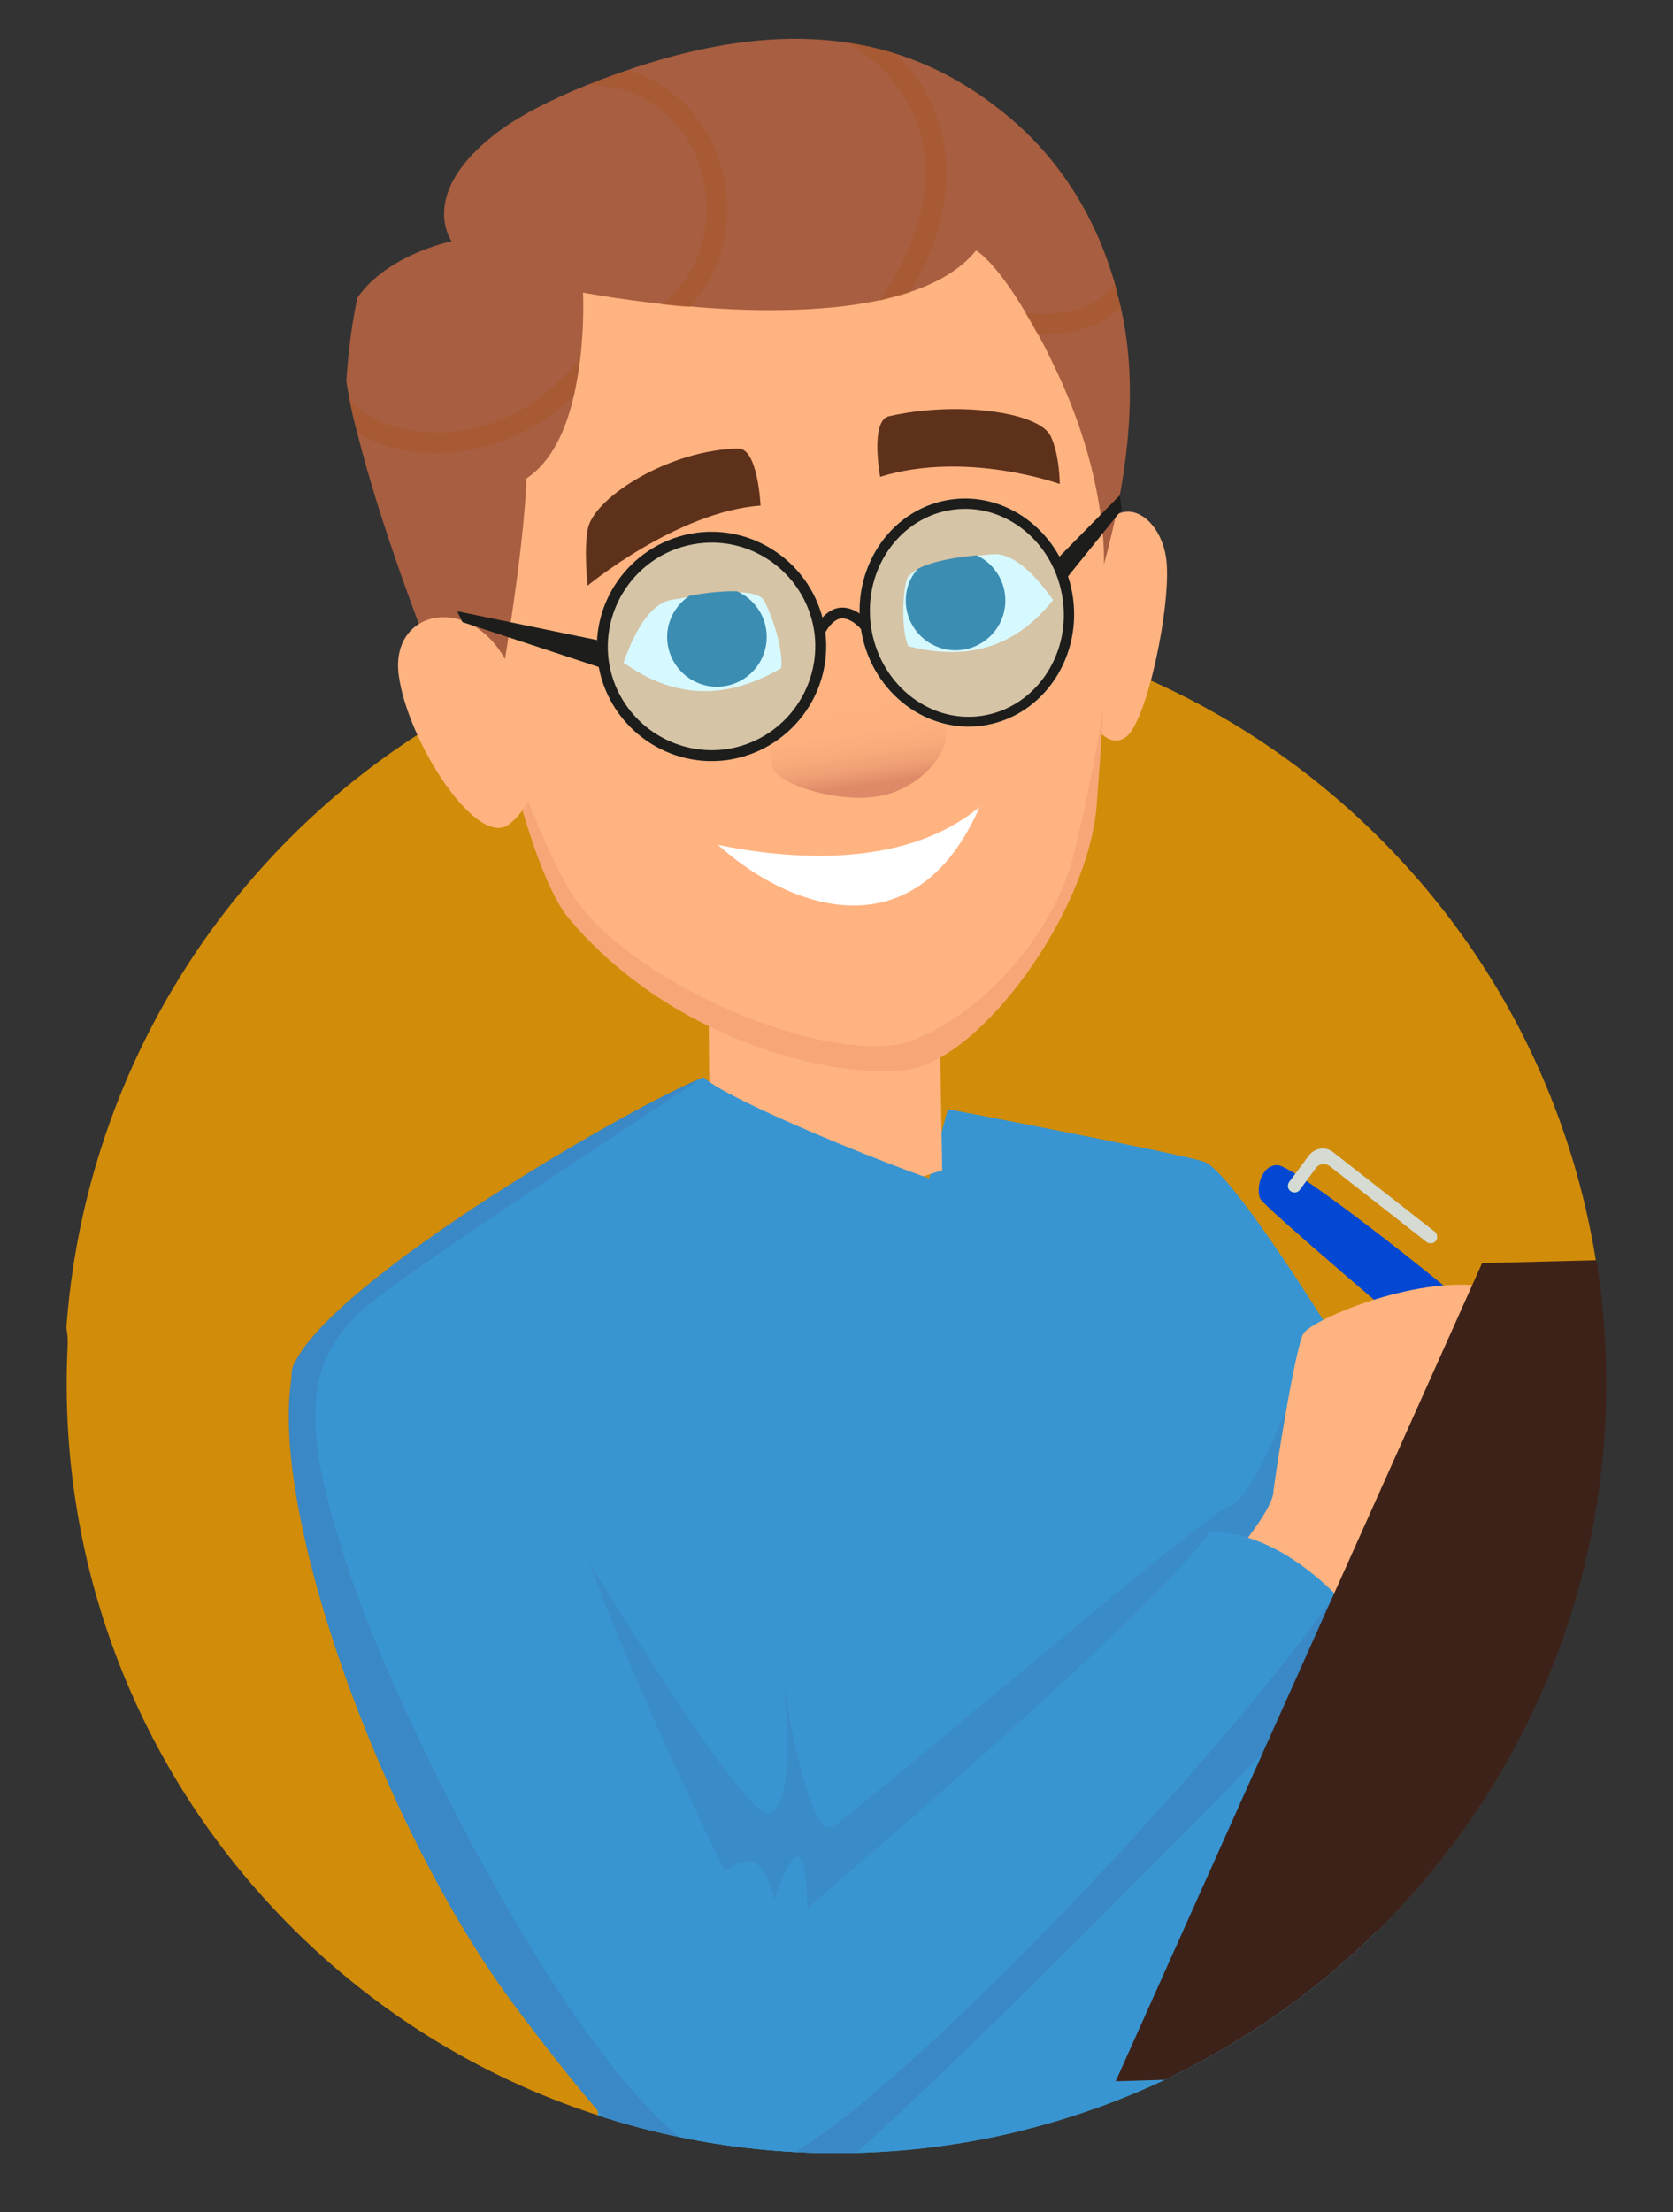 <?xml version="1.0" encoding="utf-8"?>
<!-- Generator: Adobe Illustrator 26.5.0, SVG Export Plug-In . SVG Version: 6.00 Build 0)  -->
<svg version="1.1" id="Calque_1" xmlns="http://www.w3.org/2000/svg" xmlns:xlink="http://www.w3.org/1999/xlink" x="0px" y="0px"
	 viewBox="0 0 326 431" style="enable-background:new 0 0 326 431;" xml:space="preserve">
<rect x="0" y="0" width="326" height="431" fill="#333333" stroke="none"/>
<style type="text/css">
	.st0{clip-path:url(#SVGID_00000071558574082633546660000002739401501564819356_);fill:#D18C0A;}
	.st1{clip-path:url(#SVGID_00000071558574082633546660000002739401501564819356_);}
	.st2{fill:#3995D1;}
	.st3{fill:#FFB380;}
	.st4{fill:#0248D3;}
	.st5{fill:#537FBE;}
	.st6{opacity:0.2;fill:#3C69A8;}
	.st7{fill:#D5DAD2;}
	.st8{opacity:0.3;fill:#3C69A8;}
	.st9{fill:#3D2219;}
	.st10{opacity:0.5;fill:#F09B6E;}
	.st11{fill:url(#SVGID_00000025419944157764763490000000773799507785562301_);}
	.st12{fill:#FFFFFF;}
	.st13{fill:#5E311B;}
	.st14{fill:#A85E40;}
	.st15{opacity:0.5;}
	.st16{fill:#A85628;}
	.st17{fill:#246591;}
	.st18{display:none;fill:#FFFFFF;}
	.st19{display:none;fill:#2D6EA6;}
	.st20{opacity:0.3;}
	.st21{fill:#75EAFF;}
	.st22{fill:#1D1D1B;}
</style>
<g>
	<g>
		<defs>
			<path id="SVGID_1_" d="M313,269.5c0,82.8-67.2,150-150,150s-150-67.2-150-150c0-44.1,19-83.7,49.3-111.1
				c26.6-24.1-43.9-155.6,95-155.6c155.7,0,88.8,135.5,116.3,165.3C298,194.8,313,230.4,313,269.5z"/>
		</defs>
		<clipPath id="SVGID_00000179613593174298933450000006636133507528030368_">
			<use xlink:href="#SVGID_1_"  style="overflow:visible;"/>
		</clipPath>
		
			<ellipse transform="matrix(0.707 -0.707 0.707 0.707 -142.853 194.205)" style="clip-path:url(#SVGID_00000179613593174298933450000006636133507528030368_);fill:#D18C0A;" cx="163" cy="269.5" rx="150.4" ry="150.4"/>
		<g style="clip-path:url(#SVGID_00000179613593174298933450000006636133507528030368_);">
			<path class="st2" d="M184.7,216.1c0,0,44.4,8.5,49.8,10.2c5.5,1.6,26.6,36.1,26.6,36.1l-17.9,62l-40,33l-25.6-115L184.7,216.1z"
				/>
			<path class="st3" d="M138.2,189.4c-0.4,2.7,0.4,47.1,0.4,47.1l20.7-0.7l24.3-7.8l-0.4-23L138.2,189.4z"/>
			<path class="st4" d="M283.2,252.1c-1.1-1.2-30.9-25.1-34.3-25.1c-3.3,0-4.2,4.9-3.3,6.6c0.9,1.7,31.6,27.7,31.6,27.7L283.2,252.1
				z"/>
			<path class="st5" d="M336.7,360.9c0,0-5.4,72.1-13.2,75.3c-7.7,3.2-46.3-17.6-46.3-17.6l-4.4-22.5L336.7,360.9z"/>
			<path class="st2" d="M56.8,268.1c-0.1,3.6,1.9,8.8,5.2,15.2c17.7,33.1,74.5,95.3,86.6,96.9c15.1,2,59.7-43.2,59.7-43.2l-1.3-9
				l-13.7-94.7c-8.7-1.3-51.4-18.6-56.2-23.4c-14,5.5-71.6,39-79.7,55.7C57,266.2,56.8,267.1,56.8,268.1z"/>
			<path class="st6" d="M252.5,269.6c0,0-8.1,22.4-12.9,23.8c-4.8,1.4-72.7,59.8-77.4,62.5c-4.8,2.7-9.5-27.8-9.5-27.8
				s2.7,23.1-2.7,25.1c-5.4,2-42.1-60.4-42.1-60.4s17,92.3,43.5,94.4c26.5,2,103.2-92.3,103.2-92.3L252.5,269.6z"/>
			<path class="st2" d="M107.4,571.8c0,0,7.8,4.6,19.9,10.6c24.2,12.1,65.3,29.8,94.5,27.8c43.8-3,77.3-17.7,79.3-23.5
				c1-2.9-1.3-34.8-5.1-73.7c-3.4-34.6-8.1-74.7-12.8-104.4c-0.7-4.2-1.3-8.2-2-11.9l-0.7-1.1l-38.4-62.8l-126.4,68.4
				c0,0,4.9,56,2.2,99.1C115.2,543.5,107.4,571.8,107.4,571.8z"/>
			<path class="st2" d="M107.4,571.8c0,0,7.8-28.3,10.6-71.4c2.7-43.1-2.2-99.1-2.2-99.1l126.4-68.4l39,63.9c0.7,3.7,1.3,7.7,2,11.9
				c4.7,29.7,9.4,69.8,12.8,104.4c-5.8-27.9-17.6-82.2-23.1-92.7c-7.5-14.3-64.5-10.8-70.6-7.5c-9.5,6.8-69.9,35.3-71.3,39.4
				c-1.2,3.6-9,93.5-3.7,130.2C115.2,576.4,107.4,571.8,107.4,571.8z"/>
			<path class="st3" d="M241.6,301.6c0,0,6.1-7.4,6.5-10.6c0.3-3.2,4.3-28.6,5.9-31.2c1.6-2.6,21.3-11.2,35.1-9.2
				c-10.1,30.5-30.5,68.4-30.5,68.4L241.6,301.6z"/>
			<g>
				<path class="st7" d="M279.4,242.1c0.1-0.1,0.3-0.2,0.4-0.3c0.4-0.6,0.3-1.4-0.2-1.8l-19.8-15.5c-1.5-1.2-3.6-0.9-4.8,0.7
					l-3.8,5.1c-0.4,0.6-0.3,1.4,0.3,1.8c0.6,0.4,1.4,0.3,1.8-0.3l3.1-4.2c0.6-0.9,1.9-1,2.7-0.4L278,242
					C278.4,242.3,279,242.3,279.4,242.1z"/>
			</g>
			<path class="st2" d="M100.6,391.2c26.9,35.8,38.1,43.3,48.4,42c10.3-1.3,118.6-113.8,118.6-113.8s-2.7-4.2-7.4-8.8
				c-1.9-1.9-4.2-3.9-6.7-5.7c-5-3.6-11-6.4-17.7-6.5c-4.3,6.2-15.9,17.5-28.8,29.5c-22.7,21-49.7,43.9-49.7,43.9s0-10-1.9-10
				c-1.9,0-4.5,8.4-4.5,8.4s-1-5.5-3.5-7.1c-2.6-1.6-6.1,1.6-6.1,1.6s-25.6-51.6-31.9-77.4c-7.1-15.7-34.4-20.1-46.3-21.3
				c-3.5-0.3-5.7-0.4-5.7-0.4c-0.2,0.8-0.4,1.7-0.5,2.6C52.3,294.5,74.6,356.6,100.6,391.2z"/>
			<path class="st8" d="M100.6,391.2c26.9,35.8,38.1,43.3,48.4,42c10.3-1.3,118.6-113.8,118.6-113.8s-2.7-4.2-7.4-8.8
				c-21.8,31.8-91.9,106.2-111.6,111.7c-24.4,6.8-69.3-82.8-80.1-114.7c-3.3-9.8-5.5-17.7-6.5-24.3c-1-7-0.7-12.5,1-17.3
				c2-5.4,5.8-9.8,11.6-14c15.4-11.4,61-41.1,62.4-42.1c-13.9,5.5-71.6,39-79.7,55.7c-0.3,0.7-0.5,1.6-0.5,2.6
				C52.3,294.5,74.6,356.6,100.6,391.2z"/>
			<path class="st9" d="M288.8,246.1l-71.4,159.4c0,0,98.5-2.8,104.9-6c11.7-20.6,73.3-156.1,73.3-156.1L288.8,246.1z"/>
			<g>
				<path class="st3" d="M389.9,270.7c2.2,1.3,0.7,7.2-1.7,7.4c-2.4,0.2-27.6-0.6-26.1-5.6C363.5,267.5,387.5,269.3,389.9,270.7z"/>
				<path class="st3" d="M385.3,280.1c1.8,1.3,0.5,6.7-1.5,7.9c-1.9,1.2-25.6-0.1-24.7-5.1C360.1,277.8,384.3,279.4,385.3,280.1z"/>
				<path class="st3" d="M382.6,289.4c1.9,1.9-0.5,6-3.6,7.4c-3.1,1.4-16.8-1-19.7-1.5c-2.9-0.5,1.7-5.3,7.5-6
					C372.6,288.7,380.9,287.7,382.6,289.4z"/>
				<path class="st3" d="M378.3,299c1.6,1.6-12.5,12.9-15.1,11.7c-2.6-1.2-0.9-5.3,1.2-7.7C367.1,300,373.5,294.2,378.3,299z"/>
			</g>
			<path class="st3" d="M214,104.7c4.2-9.5,12.4-4.1,13.3,4.6c0.9,8.8-3.8,31.3-7.9,34.3c-4,3-7.8-4.7-7.8-4.7L214,104.7z"/>
			<path class="st3" d="M93.7,120.1l3.7,19.9l0.5,2.7c0,0,6,28,13,36.3c20,23.7,51.5,31.4,65.9,29.4c14.4-2,35.4-30.9,36.9-51.7
				c0.4-5.7,0.9-11.9,1.3-18.5c1.1-17.4,1.8-36.8-0.1-53.9c0,0-16.3-41.2-23.7-44.9c-7.4-3.8-71.5,5.2-82.8,10.1
				C97.2,54.6,93.7,120.1,93.7,120.1z"/>
			<path class="st10" d="M97.4,140l0.5,2.7c0,0,6,28,13,36.3c20,23.7,51.5,31.4,65.9,29.4c14.4-2,35.4-30.9,36.9-51.7
				c0.4-5.7,0.9-11.9,1.3-18.5c-1.4,8.1-3.6,19.9-5.8,28.4c-3.4,13.6-15.6,29.5-30.8,35.9c-15.2,6.4-57.9-11.2-68.1-30.2
				C104.3,161.1,99.9,148.4,97.4,140z"/>
			
				<linearGradient id="SVGID_00000093887986081908443350000016151196040757654952_" gradientUnits="userSpaceOnUse" x1="160.068" y1="125.182" x2="156.51" y2="173.471" gradientTransform="matrix(-0.997 7.180000e-02 7.180000e-02 0.997 312.085 -31.191)">
				<stop  offset="0.525" style="stop-color:#FFB380"/>
				<stop  offset="0.779" style="stop-color:#FEB17F"/>
				<stop  offset="0.871" style="stop-color:#F8AA7B"/>
				<stop  offset="0.936" style="stop-color:#EF9F74"/>
				<stop  offset="0.988" style="stop-color:#E28E6B"/>
				<stop  offset="1" style="stop-color:#DE8968"/>
			</linearGradient>
			<path style="fill:url(#SVGID_00000093887986081908443350000016151196040757654952_);" d="M165.8,102.2c0.2,1.3,5.1,31.5,7.7,33.5
				c2.7,2,10.2,1.7,10.9,6.7c0.4,3-2.8,9.3-10.6,12.1c-7.8,2.8-22-1.2-23.3-5c-2.4-7.2,8-11,8-11l-0.3-34.2
				C158.2,104.3,160.9,98.8,165.8,102.2z"/>
			<path class="st12" d="M177,125.9c12.1,3.1,21.2-0.2,28.2-9c-6-8.5-10-9.1-11.8-8.9c-0.2,0-0.2,0-0.3,0c-0.4,0.1-1.4,0.1-2.8,0.3
				c-3.3,0.3-8.4,1-11.4,2.6c-0.7,0.3-1.2,0.7-1.6,1.1c-0.2,0.1-0.3,0.3-0.4,0.4C175.8,114.8,175.6,123.1,177,125.9z"/>
			<path class="st12" d="M121.5,129.1c9.5,6.8,19.5,7.6,30.7,1.1c0.6-3.3-2-11.4-3.7-13.7c-0.2-0.1-0.3-0.2-0.5-0.3
				c-1.1-0.6-2.7-0.8-4.5-0.8c-3.1-0.1-6.8,0.4-9.3,0.9c-1.5,0.3-2.6,0.5-3.1,0.5c-0.1,0-0.2,0-0.3,0.1
				C128.9,117.2,125.1,118.9,121.5,129.1z"/>
			<path class="st13" d="M148.2,98.5c-16.3,1.2-33.7,15.6-33.7,15.6s-0.8-7.3,0.1-11.3c1.5-6.1,16-15.2,29.3-15.4
				C147.7,87.4,148.2,98.5,148.2,98.5z"/>
			<path class="st13" d="M171.5,92.9c16.8-5.2,35,1.4,35,1.4s0-5.7-1.8-9.4c-2.4-4.7-18.4-6.8-31.5-3.8
				C169.5,82,171.5,92.9,171.5,92.9z"/>
			<path class="st12" d="M190.9,157.2c-13.8,11.5-35.1,10.7-51,7.4C154.8,178,178.7,185.2,190.9,157.2z"/>
			<path class="st14" d="M68.1,77.8c0.4,2.1,0.9,4.3,1.5,6.5c4.5,18.1,13.1,40.1,13.1,40.1l14.7,9.9c0,0,4.6-25.6,5.2-41.1
				c4.9-3.2,7.7-9.5,9.2-16c0.6-2.6,1-5.2,1.3-7.6c0.8-6.9,0.5-12.6,0.5-12.6s6.2,1.2,15.2,2.2c1.7,0.2,3.6,0.4,5.5,0.5
				c11.3,1,25.4,1.3,37.1-1.2c2-0.5,4-1,5.9-1.6c5.4-1.8,9.9-4.4,12.9-8.1c0,0,3.7,2,9.7,12.2c0.8,1.3,1.6,2.7,2.4,4.2
				c1.3,2.3,2.6,5,4,8c9.7,20.9,8.8,36.8,8.8,36.8c4.4-16.1,7-33.9,3.3-50.1c-0.4-1.6-0.8-3.2-1.2-4.8
				c-3.7-12.7-10.6-24.3-21.7-33.2c-6.7-5.4-13.6-9.1-20.8-11.4c-3.1-1-6.3-1.7-9.6-2.2c-16.6-2.5-34,1.6-50.8,8.3
				c-7.2,2.9-13.3,6.1-17.4,9.2C81.2,37.7,88,47,88,47s-21,4.3-21.2,20C66.8,69.9,67.3,73.6,68.1,77.8z"/>
			<g class="st15">
				<path class="st16" d="M171.4,58.6c2-0.5,4-1,5.9-1.6c11.2-18.9,6.8-32.6,2.8-39.6c-1.5-2.5-3.3-4.8-5.4-6.9
					c-3.1-1-6.3-1.7-9.6-2.2c4.7,2.7,8.7,6.5,11.4,11.1C183,30.5,181.2,44.3,171.4,58.6z"/>
			</g>
			<g class="st15">
				<path class="st16" d="M128.8,59.3c1.8,0.2,3.6,0.4,5.6,0.5c8.2-8.6,9.2-21.6,4.5-31.7c-3.1-6.6-8.8-12.1-16.4-14.4
					c-2.8,0.9-5.5,1.9-8,2.9c10.5-0.1,17.5,6.1,20.8,13.1C139.7,39.5,138.2,52.2,128.8,59.3z"/>
			</g>
			<g class="st15">
				<path class="st16" d="M68.1,77.8c0.4,2.1,0.9,4.3,1.5,6.5c2,1.2,4.3,2.2,6.8,2.9c4,1.1,8.7,1.4,13.5,0.7
					c7.4-1,15.3-4.4,21.9-10.7c0.6-2.6,1-5.2,1.3-7.6C103,83,87.9,86.2,77.5,83.3C73.5,82.2,70.3,80.3,68.1,77.8z"/>
			</g>
			<g class="st15">
				<path class="st16" d="M199.8,61c0.8,1.3,1.6,2.7,2.4,4.2c1.8,0.1,3.6-0.1,5.2-0.3c4.5-0.6,8.3-2.3,11-5
					c-0.4-1.6-0.8-3.2-1.2-4.8c0,0.1-0.1,0.2-0.2,0.3C214,59.8,207.9,61.8,199.8,61z"/>
			</g>
			<path class="st3" d="M99.1,129.7c-7-14.4-23.2-11.2-21.4,1.9c1.8,13.1,15.3,33.8,21.5,29c6.2-4.8,5.4-13.6,5.4-13.6L99.1,129.7z"
				/>
			<path class="st17" d="M130,124.1c0,5.3,4.3,9.7,9.7,9.7c5.3,0,9.7-4.3,9.7-9.7c0-4-2.4-7.4-5.8-8.9c-3.1-0.1-6.8,0.4-9.3,0.9
				C131.7,117.9,130,120.8,130,124.1z"/>
			<path class="st17" d="M176.5,117c0,5.3,4.3,9.7,9.7,9.7c5.3,0,9.7-4.3,9.7-9.7c0-3.9-2.3-7.3-5.6-8.8c-3.3,0.3-8.4,1-11.4,2.6
				C177.3,112.5,176.5,114.7,176.5,117z"/>
			<g>
				<path class="st18" d="M126.8,129.6c2.6-17.6,24.6-13.5,24.6-13.5s3.7,6.5,1.9,11.7C144.7,134.3,130.6,134.4,126.8,129.6z"/>
				<path class="st18" d="M177.1,113.5c8.9-7.5,19.7-2.6,22.7,4c-6.5,9.3-20.2,6.9-20.2,6.9S177.5,116.9,177.1,113.5z"/>
				<path class="st19" d="M146.8,123.8c0.4,3.2-1.8,6.2-5.1,6.7c-3.2,0.4-6.2-1.9-6.7-5.1c-0.4-3.2,1.9-6.2,5.1-6.7
					C143.4,118.3,146.3,120.6,146.8,123.8z"/>
				<path class="st19" d="M189,117.2c0.4,2.8-1.6,5.3-4.3,5.7c-2.8,0.4-5.3-1.6-5.7-4.3c-0.4-2.8,1.6-5.3,4.3-5.7
					C186.1,112.4,188.6,114.4,189,117.2z"/>
				<g class="st20">
					<path class="st21" d="M160.8,123c1.6,12.2-7,23.4-19.2,25c-2.1,0.3-4.1,0.3-6,0c-5.9-0.8-11.2-4-14.7-8.6
						c-2.3-3-3.8-6.6-4.3-10.5c-1.5-11.3,5.8-21.8,16.6-24.6c0.8-0.2,1.7-0.4,2.5-0.5c1.5-0.2,2.9-0.2,4.3-0.1
						c3.2,0.2,6.3,1.1,9,2.5c1.9,1,3.7,2.3,5.2,3.8C157.7,113.4,160.1,117.9,160.8,123z"/>
				</g>
				<g class="st20">
					<path class="st21" d="M209.1,116.6c1.6,12.2-6.3,23.3-17.8,24.8c-1.4,0.2-2.9,0.2-4.3,0.1c-2.9-0.2-5.6-1.1-8.1-2.5
						c-2.7-1.5-5-3.5-6.8-6c-2.3-3.1-3.9-6.8-4.4-10.9c-1.6-11.9,5.9-22.7,16.9-24.7c0.3-0.1,0.6-0.1,0.9-0.1c2-0.3,3.9-0.2,5.8,0.1
						c3.1,0.5,6.1,1.8,8.7,3.7c1.8,1.3,3.4,2.9,4.8,4.7C207,108.8,208.5,112.5,209.1,116.6z"/>
				</g>
				<g>
					<path class="st22" d="M141.6,148.1c-12.2,1.6-23.4-7-25.1-19.2c-1.6-12.2,7-23.4,19.2-25.1c12.2-1.6,23.4,7,25.1,19.2
						C162.4,135.2,153.8,146.4,141.6,148.1z M136,105.9c-11.1,1.5-18.8,11.7-17.4,22.7c1.5,11.1,11.7,18.8,22.7,17.4
						c11.1-1.5,18.8-11.7,17.4-22.7C157.2,112.2,147,104.4,136,105.9z"/>
				</g>
				<g>
					<path class="st22" d="M191.3,141.4c-11.4,1.5-22-7.2-23.6-19.3c-1.6-12.2,6.4-23.3,17.8-24.8c11.4-1.5,22,7.2,23.6,19.3
						C210.7,128.8,202.7,139.9,191.3,141.4z M185.7,99.3c-10.3,1.4-17.5,11.5-16,22.6c1.5,11.1,11.1,19,21.4,17.6
						c10.3-1.4,17.5-11.5,16-22.6C205.6,105.8,196,97.9,185.7,99.3z"/>
				</g>
				<g>
					<path class="st22" d="M160.6,123.6l-1.9-1c1.4-2.6,3.1-4,5-4.2c3.1-0.3,5.6,2.7,5.7,2.9l-1.6,1.3c0,0-1.9-2.3-3.9-2.1
						C162.8,120.6,161.6,121.7,160.6,123.6z"/>
				</g>
				<polygon class="st22" points="116.3,124.7 89.1,119.1 90.1,121.2 116.8,130 				"/>
				<polygon class="st22" points="205.6,109.3 218.2,96.5 218.6,99.3 207.3,113.3 				"/>
			</g>
		</g>
	</g>
</g>
</svg>
